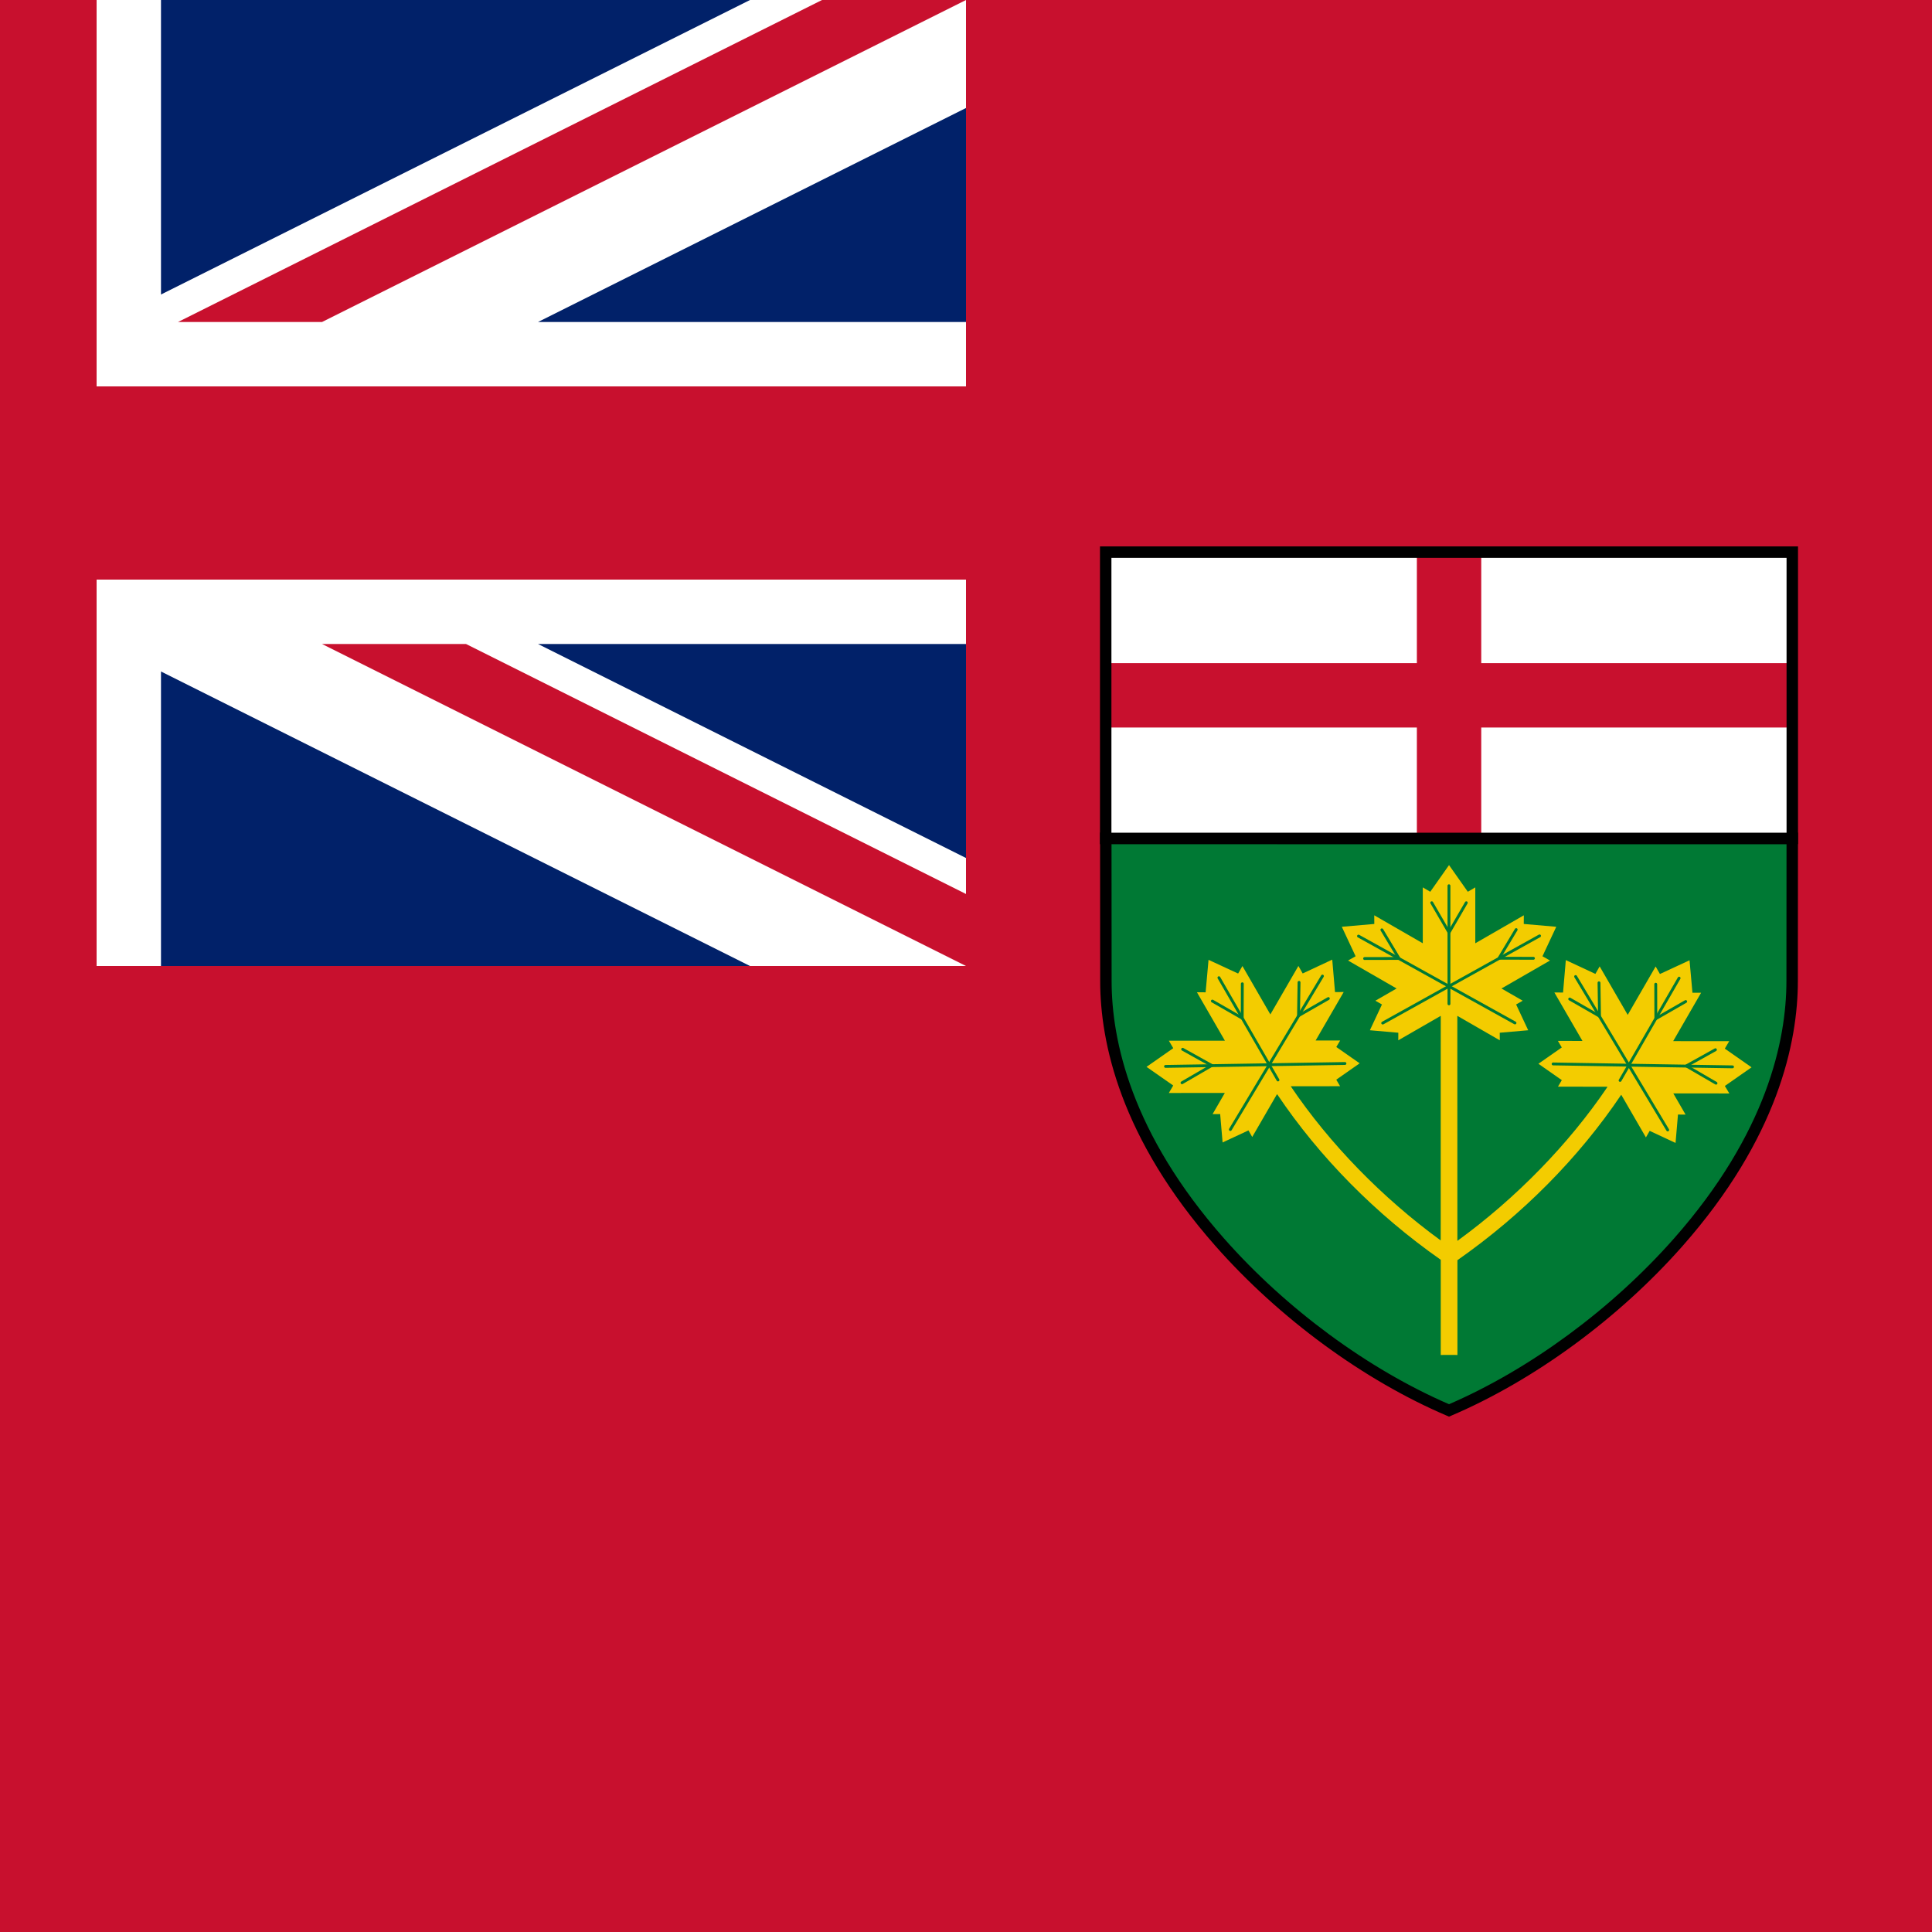 <?xml version="1.0" encoding="utf-8"?>
<svg xmlns="http://www.w3.org/2000/svg" xmlns:cc="http://creativecommons.org/ns#" xmlns:dc="http://purl.org/dc/elements/1.1/" xmlns:inkscape="http://www.inkscape.org/namespaces/inkscape" xmlns:rdf="http://www.w3.org/1999/02/22-rdf-syntax-ns#" xmlns:sodipodi="http://sodipodi.sourceforge.net/DTD/sodipodi-0.dtd" xmlns:svg="http://www.w3.org/2000/svg" xmlns:xlink="http://www.w3.org/1999/xlink" version="1.1" id="svg589" x="0px" y="0px" viewBox="0 0 100 100" style="enable-background:new 0 0 100 100;">
<style type="text/css">
	.st0{fill:#C8102E;}
	.st1{fill:#012169;}
	.st2{fill:#FFFFFF;}
	.st3{fill:#007934;}
	.st4{fill:#F3CC00;}
	.st5{fill:none;stroke:#000000;stroke-width:2;stroke-linecap:round;stroke-linejoin:round;}
</style>
<rect y="0" class="st0" width="100" height="100"/>
<rect y="0" class="st1" width="50" height="50"/>
<polygon class="st2" points="50,16.667 27.847,16.667 50,5.59 50,0 38.82,0 8.333,15.243 8.333,0 0,0 0,50 8.333,50 &#xA;	8.333,34.757 38.82,50 50,50 50,44.41 27.847,33.333 50,33.333"/>
<path class="st0" d="M9.213,16.667L42.547,0h7.453L16.667,16.667H9.213z M50,50&#xA;	L16.667,33.333h7.453l25.88,12.94V50z"/>
<polygon class="st0" points="50,20 5,20 5,0 0,0 0,50 5,50 5,30 50,30"/>
<path class="st3" d="M57.236,43.389l0.005,7.393c0.007,9.826,9.804,18.825,17.76,22.221&#xA;	c7.956-3.396,17.753-12.395,17.76-22.221l0.005-7.39L57.236,43.389L57.236,43.389L57.236,43.389z"/>
<path d="M75.001,73.325l-0.116-0.05c-4.304-1.837-8.665-5.035-11.967-8.776c-4.933-5.588-5.971-10.544-5.973-13.717&#xA;	l-0.006-7.689l36.124,0.003l-0.006,7.686c-0.002,3.173-1.041,8.129-5.973,13.717&#xA;	c-3.301,3.74-7.663,6.939-11.967,8.776L75.001,73.325z M57.532,43.686l0.005,7.097&#xA;	c0.002,3.071,1.015,7.876,5.825,13.326c3.215,3.643,7.451,6.761,11.639,8.573&#xA;	c4.188-1.811,8.424-4.93,11.639-8.573c4.81-5.45,5.823-10.255,5.825-13.326l0.005-7.094L57.532,43.686z"/>
<path class="st4" d="M89.278,56.209l1.382-0.965l-1.384-0.967l0.227-0.386l-2.9-0.002l1.447-2.506l-0.449,0.002&#xA;	l-0.151-1.681l-1.532,0.71l-0.222-0.39l-1.446,2.506l-1.452-2.51l-0.221,0.389l-1.53-0.715l-0.144,1.679&#xA;	L80.454,51.37l1.453,2.509l-1.269-0.001l0.199,0.338l-1.209,0.844l1.211,0.847l-0.198,0.338l2.537,0.003l0.023,0.013&#xA;	c-2.007,2.965-4.731,5.759-7.767,7.966L75.431,52.58l2.198,1.266l-0.002-0.392l1.472-0.128l-0.625-1.335&#xA;	l0.341-0.194l-1.099-0.633l2.512-1.447l-0.39-0.221l0.714-1.526l-1.682-0.146l0.003-0.448l-2.512,1.448v-2.893&#xA;	l-0.387,0.226l-0.972-1.38L74.03,46.157l-0.387-0.226v2.893l-2.512-1.448l0.003,0.448l-1.682,0.146l0.714,1.526&#xA;	l-0.39,0.221l2.512,1.447l-1.099,0.633l0.341,0.194l-0.625,1.335l1.472,0.128l-0.002,0.392l2.198-1.266&#xA;	l-0.002,11.625c-3.034-2.211-5.755-5.008-7.758-7.973l0.013-0.007l2.537-0.003l-0.198-0.338l1.211-0.847&#xA;	l-1.209-0.844l0.199-0.338l-1.269,0.001l1.453-2.509l-0.449,0.003l-0.144-1.679l-1.53,0.715l-0.221-0.389&#xA;	l-1.452,2.51l-1.446-2.506l-0.222,0.39l-1.532-0.71l-0.151,1.681l-0.449-0.002l1.447,2.506l-2.9,0.002&#xA;	l0.227,0.386l-1.384,0.967l1.382,0.965l-0.227,0.387l2.899-0.003l-0.635,1.098l0.393-0.003l0.126,1.469&#xA;	l1.339-0.625l0.194,0.341l1.271-2.196l0.023-0.013c2.186,3.257,5.102,6.208,8.465,8.566l-0.001,4.926l0.432-0.003&#xA;	l0.432,0.003l-0.001-4.906c3.365-2.354,6.284-5.302,8.474-8.557l0.013,0.007l1.27,2.196l0.194-0.34l1.339,0.625&#xA;	l0.126-1.469l0.393,0.003l-0.635-1.098l2.9,0.003L89.278,56.209z"/>
<path class="st3" d="M74.998,52.034c-0.041,0-0.074-0.033-0.074-0.074v-6.114c0-0.041,0.033-0.074,0.074-0.074&#xA;	s0.074,0.033,0.074,0.074v6.114C75.072,52.001,75.039,52.034,74.998,52.034z"/>
<path class="st3" d="M78.415,53.022c-0.012,0-0.024-0.003-0.036-0.009L70.28,48.518&#xA;	c-0.036-0.02-0.049-0.065-0.029-0.101c0.02-0.036,0.065-0.049,0.101-0.029l8.1,4.495&#xA;	c0.036,0.02,0.049,0.065,0.029,0.101C78.467,53.008,78.442,53.022,78.415,53.022z"/>
<path class="st3" d="M71.568,53.028c-0.026,0-0.051-0.014-0.065-0.038c-0.02-0.036-0.007-0.081,0.029-0.101&#xA;	l8.119-4.513c0.036-0.02,0.081-0.007,0.101,0.029c0.02,0.036,0.007,0.081-0.029,0.101l-8.119,4.513&#xA;	C71.593,53.025,71.58,53.028,71.568,53.028z"/>
<path class="st5" d="M74.107,46.724"/>
<path class="st3" d="M75.001,48.339c-0.026,0-0.051-0.014-0.064-0.037l-0.894-1.54&#xA;	c-0.021-0.035-0.009-0.081,0.027-0.101c0.035-0.021,0.081-0.008,0.101,0.027l0.83,1.43l0.831-1.43&#xA;	c0.021-0.035,0.066-0.047,0.101-0.027c0.035,0.021,0.047,0.066,0.027,0.101l-0.894,1.54&#xA;	C75.052,48.325,75.028,48.339,75.001,48.339z"/>
<path class="st5" d="M70.631,49.614"/>
<path class="st3" d="M70.631,49.688c-0.041,0-0.074-0.033-0.074-0.074c-0-0.041,0.033-0.074,0.074-0.074l1.651-0.004&#xA;	l-0.82-1.369c-0.021-0.035-0.01-0.081,0.025-0.102c0.035-0.021,0.081-0.009,0.102,0.025l0.887,1.481&#xA;	c0.014,0.023,0.014,0.051,0.001,0.074c-0.013,0.023-0.038,0.037-0.064,0.038l-1.781,0.004&#xA;	C70.632,49.688,70.632,49.688,70.631,49.688z"/>
<path class="st3" d="M79.371,49.675c-0,0-0,0-0,0l-1.781-0.004c-0.027-0-0.051-0.015-0.064-0.038&#xA;	c-0.013-0.023-0.013-0.052,0.001-0.074l0.887-1.481c0.021-0.035,0.067-0.047,0.102-0.025&#xA;	c0.035,0.021,0.046,0.066,0.025,0.102l-0.82,1.369l1.651,0.004c0.041,0,0.074,0.033,0.074,0.074&#xA;	C79.445,49.642,79.412,49.675,79.371,49.675z"/>
<path class="st5" d="M78.1,51.787"/>
<path class="st5" d="M71.883,51.793"/>
<path class="st3" d="M83.855,55.997c-0.013,0-0.025-0.003-0.037-0.01c-0.035-0.021-0.048-0.066-0.027-0.101&#xA;	l3.056-5.295c0.021-0.035,0.066-0.048,0.101-0.027c0.035,0.021,0.048,0.066,0.027,0.101l-3.056,5.295&#xA;	C83.906,55.984,83.881,55.997,83.855,55.997z"/>
<path class="st3" d="M86.321,58.562c-0.025,0-0.05-0.013-0.064-0.036l-4.767-7.942&#xA;	c-0.021-0.035-0.01-0.081,0.025-0.102c0.035-0.021,0.081-0.01,0.102,0.025l4.767,7.942&#xA;	c0.021,0.035,0.01,0.081-0.025,0.102C86.347,58.558,86.334,58.562,86.321,58.562z"/>
<path class="st3" d="M89.676,55.294c-0,0-0.001,0-0.001,0l-9.288-0.151c-0.041-0.001-0.073-0.034-0.073-0.075&#xA;	c0.001-0.04,0.034-0.073,0.074-0.073c0,0,0.001,0,0.001,0l9.288,0.151c0.041,0.001,0.073,0.034,0.073,0.075&#xA;	C89.749,55.262,89.716,55.294,89.676,55.294z"/>
<path class="st5" d="M85.701,50.943"/>
<path class="st3" d="M85.706,52.798c-0.013,0-0.026-0.003-0.037-0.01c-0.023-0.013-0.037-0.038-0.037-0.064&#xA;	l-0.005-1.781c-0-0.041,0.033-0.074,0.074-0.074c0,0,0,0,0,0c0.041,0,0.074,0.033,0.074,0.074&#xA;	l0.004,1.654l1.435-0.823c0.036-0.02,0.081-0.008,0.101,0.027c0.02,0.035,0.008,0.081-0.027,0.101l-1.545,0.887&#xA;	C85.731,52.795,85.719,52.798,85.706,52.798z"/>
<path class="st5" d="M81.247,51.708"/>
<path class="st3" d="M82.791,52.669c-0.013,0-0.025-0.003-0.037-0.01L81.21,51.773&#xA;	c-0.035-0.02-0.048-0.066-0.027-0.101c0.02-0.035,0.066-0.048,0.101-0.027l1.432,0.822L82.69,50.87&#xA;	c-0.001-0.041,0.032-0.074,0.073-0.075c0.041,0.002,0.074,0.032,0.075,0.073l0.027,1.726&#xA;	c0,0.027-0.013,0.051-0.036,0.065C82.817,52.666,82.804,52.669,82.791,52.669z"/>
<path class="st3" d="M88.822,56.141c-0.013,0-0.025-0.003-0.037-0.01l-1.54-0.894&#xA;	c-0.023-0.013-0.037-0.038-0.037-0.065c0-0.027,0.015-0.051,0.038-0.064l1.508-0.839&#xA;	c0.036-0.02,0.081-0.007,0.101,0.029c0.02,0.036,0.007,0.081-0.029,0.101l-1.395,0.776l1.427,0.829&#xA;	c0.035,0.021,0.047,0.066,0.027,0.101C88.873,56.128,88.848,56.141,88.822,56.141z"/>
<path class="st5" d="M86.628,57.325"/>
<path class="st5" d="M81.242,54.221"/>
<path class="st3" d="M66.148,55.974c-0.026,0-0.051-0.013-0.064-0.037l-3.057-5.295&#xA;	c-0.02-0.035-0.008-0.081,0.027-0.101c0.035-0.021,0.081-0.008,0.101,0.027l3.057,5.295&#xA;	c0.02,0.035,0.008,0.081-0.027,0.101C66.174,55.971,66.161,55.974,66.148,55.974z"/>
<path class="st3" d="M63.682,58.538c-0.013,0-0.026-0.003-0.038-0.011c-0.035-0.021-0.046-0.067-0.025-0.102&#xA;	l4.767-7.942c0.021-0.035,0.067-0.046,0.102-0.025c0.035,0.021,0.046,0.067,0.025,0.102l-4.767,7.942&#xA;	C63.731,58.526,63.707,58.538,63.682,58.538z"/>
<path class="st3" d="M60.327,55.271c-0.04,0-0.073-0.032-0.074-0.073c-0.001-0.041,0.032-0.075,0.073-0.075&#xA;	l9.288-0.151c0,0,0.001,0,0.001,0c0.04,0,0.073,0.032,0.074,0.073c0.001,0.041-0.032,0.075-0.073,0.075&#xA;	l-9.288,0.151C60.328,55.271,60.327,55.271,60.327,55.271z"/>
<path class="st3" d="M64.297,52.775c-0.013,0-0.025-0.003-0.037-0.01l-1.545-0.886&#xA;	c-0.035-0.02-0.048-0.066-0.027-0.101c0.02-0.035,0.066-0.048,0.101-0.027l1.435,0.823l0.004-1.654&#xA;	c0-0.041,0.033-0.074,0.074-0.074c0,0,0,0,0,0c0.041,0,0.074,0.033,0.074,0.074l-0.005,1.781&#xA;	c-0,0.026-0.014,0.051-0.037,0.064C64.323,52.772,64.31,52.775,64.297,52.775z"/>
<path class="st3" d="M67.211,52.646c-0.013,0-0.026-0.003-0.038-0.01c-0.023-0.013-0.037-0.038-0.036-0.065&#xA;	l0.027-1.726c0.001-0.041,0.033-0.071,0.075-0.073c0.041,0.001,0.073,0.034,0.073,0.075l-0.025,1.595l1.432-0.822&#xA;	c0.036-0.02,0.081-0.008,0.101,0.027c0.02,0.035,0.008,0.081-0.027,0.101l-1.545,0.887&#xA;	C67.237,52.643,67.224,52.646,67.211,52.646z"/>
<path class="st5" d="M61.181,56.044"/>
<path class="st3" d="M61.181,56.118c-0.025,0-0.05-0.013-0.064-0.037c-0.021-0.035-0.009-0.081,0.027-0.101&#xA;	l1.427-0.829l-1.394-0.776c-0.036-0.02-0.049-0.065-0.029-0.101c0.02-0.036,0.065-0.049,0.101-0.029l1.508,0.839&#xA;	c0.023,0.013,0.038,0.037,0.038,0.064c0,0.027-0.014,0.051-0.037,0.065l-1.54,0.894&#xA;	C61.206,56.115,61.193,56.118,61.181,56.118z"/>
<rect x="57.234" y="28.58" class="st2" width="35.538" height="14.819"/>
<polygon class="st0" points="76.669,28.582 73.337,28.582 73.337,43.398 76.669,43.398"/>
<polygon class="st0" points="92.772,34.324 57.234,34.324 57.234,37.656 92.772,37.656"/>
<path d="M93.065,43.693H56.935V28.282h36.13V43.693z M57.527,43.101h34.945V28.874H57.527V43.101z"/>
</svg>